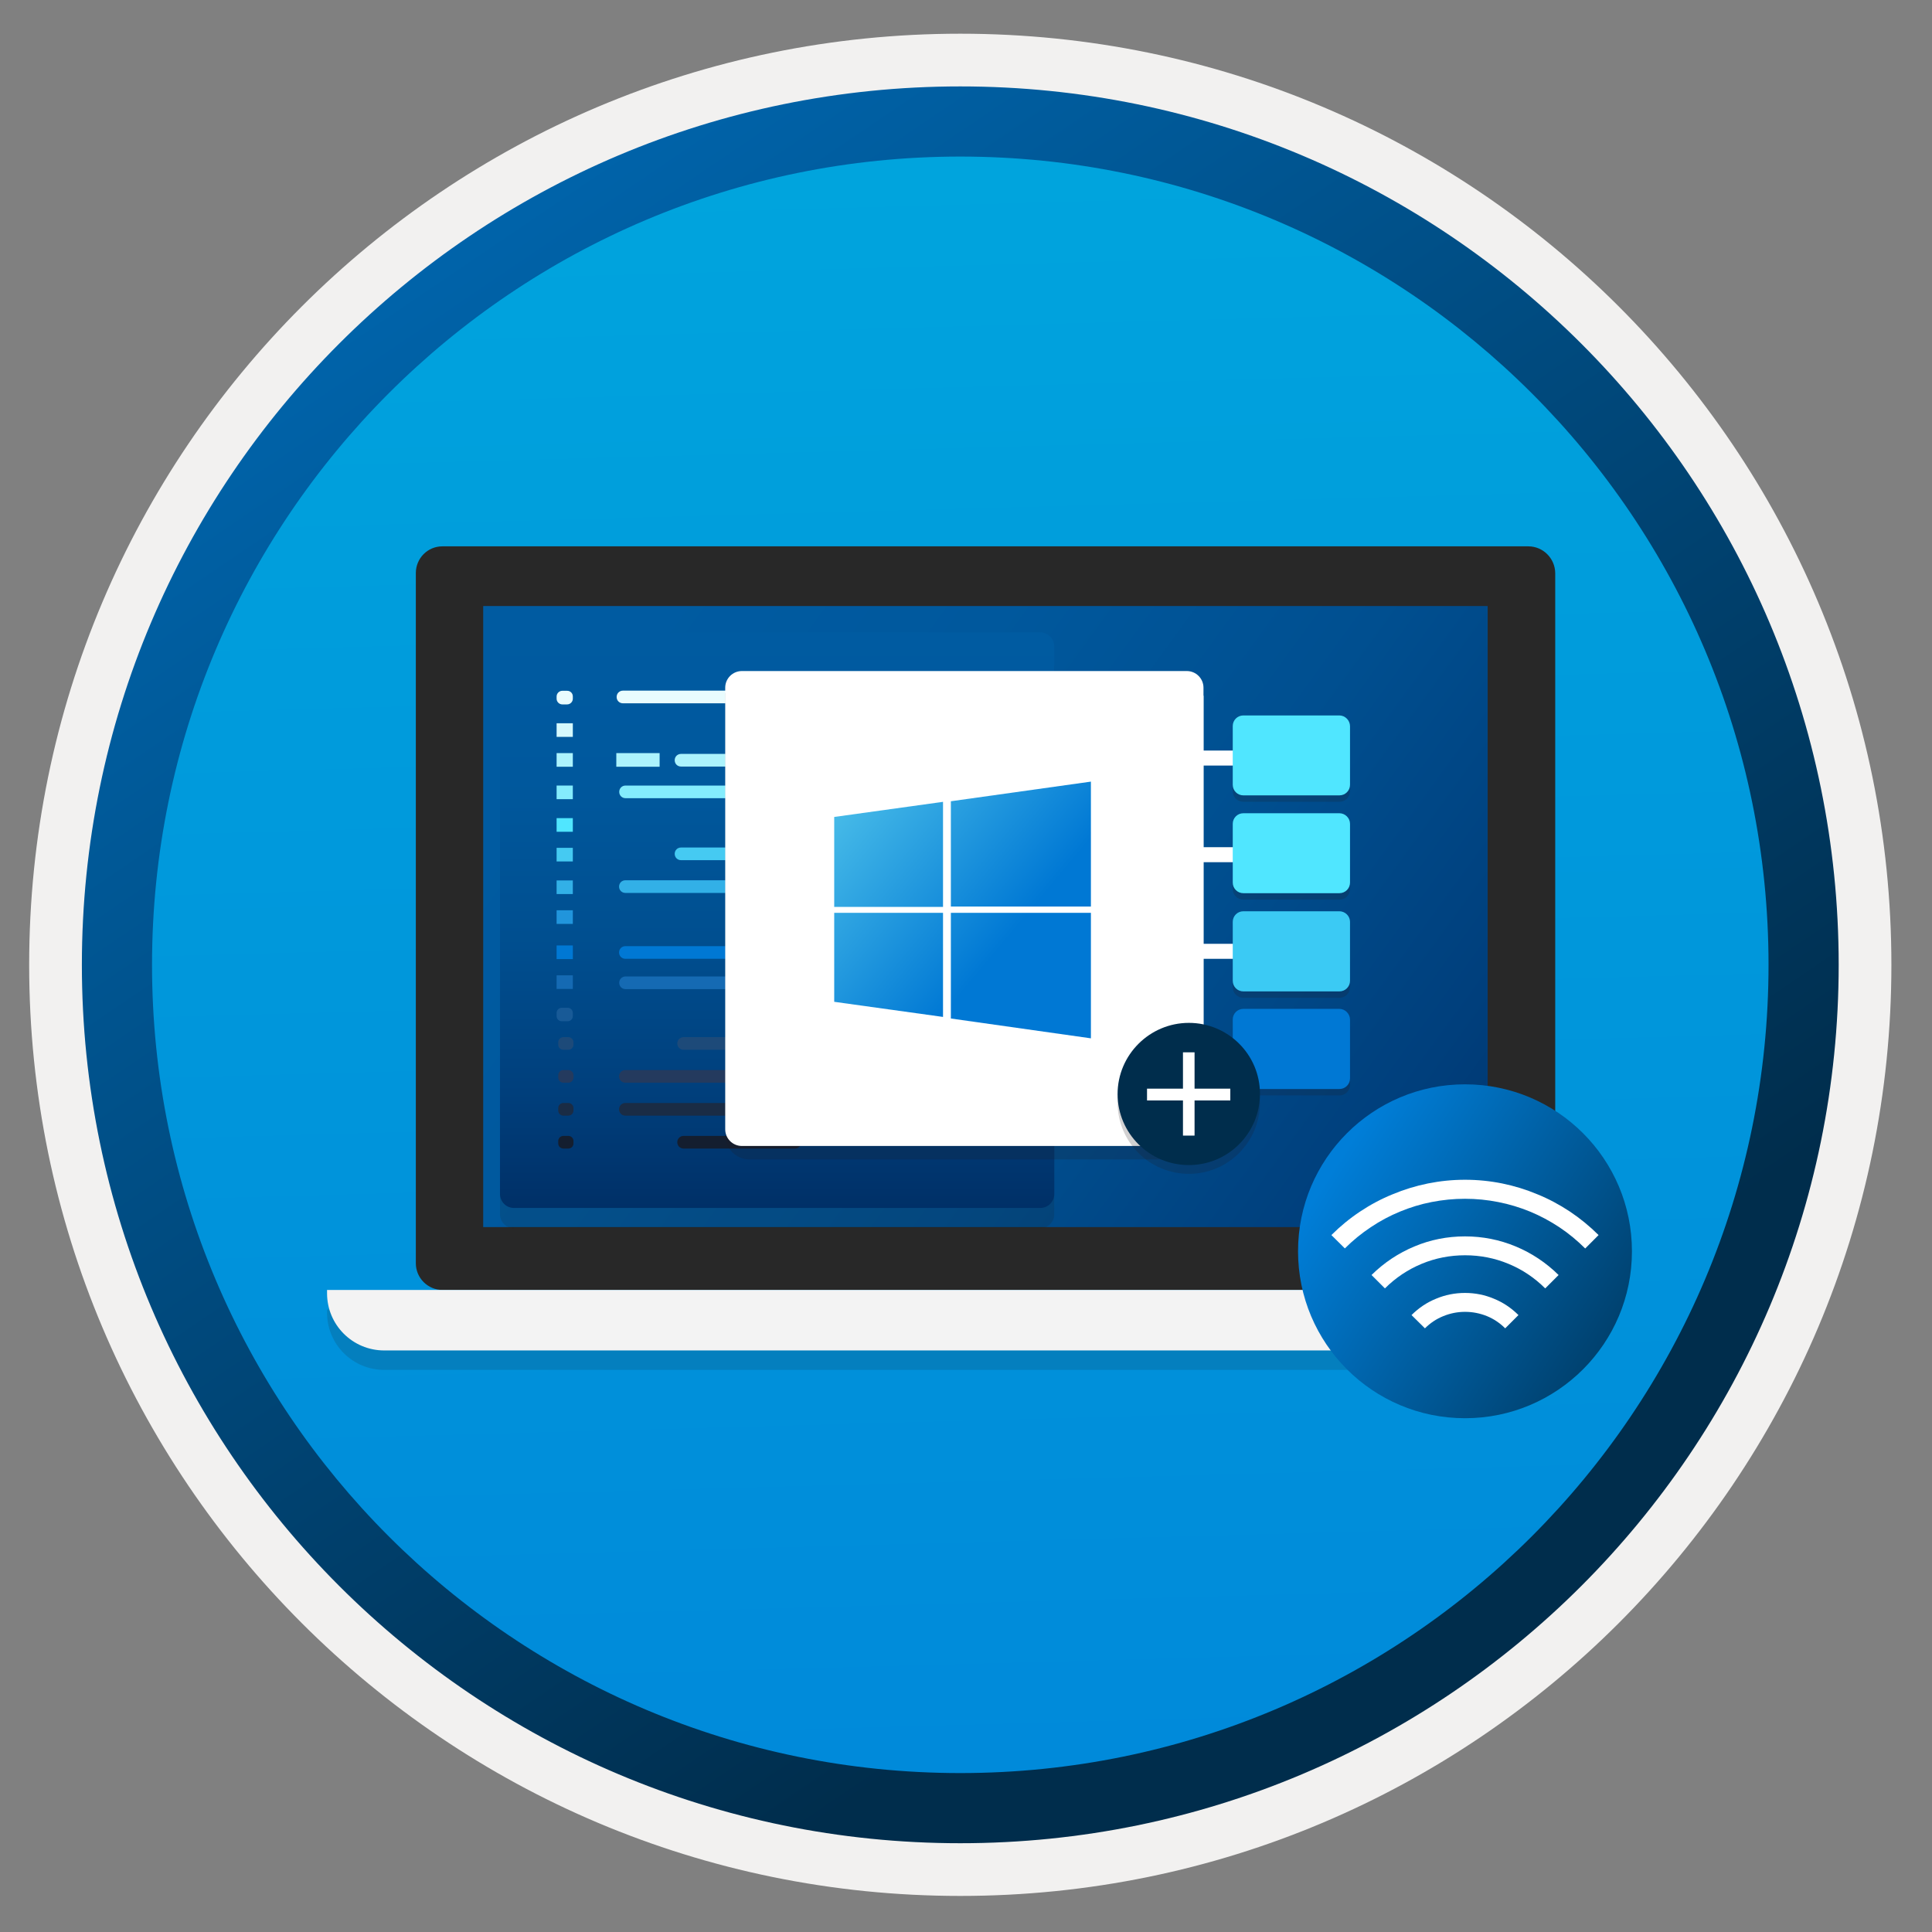 <svg width="103" height="103" viewBox="0 0 103 103" fill="none" xmlns="http://www.w3.org/2000/svg">
<rect x="0" y="0" width="103" height="103" fill="#808080" stroke="none"/>
<path d="M51.195 98.247C25.345 98.247 4.385 77.297 4.385 51.437C4.385 25.577 25.345 4.627 51.195 4.627C77.045 4.627 98.005 25.587 98.005 51.437C98.005 77.287 77.045 98.247 51.195 98.247Z" fill="url(#paint0_linear_1111_2947)"/>
<path fill-rule="evenodd" clip-rule="evenodd" d="M97.095 51.437C97.095 76.787 76.545 97.337 51.195 97.337C25.845 97.337 5.295 76.787 5.295 51.437C5.295 26.087 25.845 5.537 51.195 5.537C76.545 5.537 97.095 26.087 97.095 51.437ZM51.195 1.797C78.615 1.797 100.835 24.017 100.835 51.437C100.835 78.857 78.605 101.077 51.195 101.077C23.775 101.077 1.555 78.847 1.555 51.437C1.555 24.017 23.775 1.797 51.195 1.797Z" fill="#F2F1F0"/>
<path fill-rule="evenodd" clip-rule="evenodd" d="M94.285 51.437C94.285 75.237 74.995 94.527 51.195 94.527C27.395 94.527 8.105 75.237 8.105 51.437C8.105 27.637 27.395 8.347 51.195 8.347C74.995 8.347 94.285 27.637 94.285 51.437ZM51.195 4.607C77.055 4.607 98.025 25.577 98.025 51.437C98.025 77.297 77.055 98.267 51.195 98.267C25.335 98.267 4.365 77.297 4.365 51.437C4.365 25.577 25.325 4.607 51.195 4.607Z" fill="url(#paint1_linear_1111_2947)"/>
<path opacity="0.15" d="M77.626 69.808H17.436V69.986C17.436 71.672 18.798 73.033 20.484 73.033H74.589C76.275 73.033 77.636 71.672 77.636 69.986V69.808H77.626Z" fill="#1F1D20"/>
<path d="M81.018 30.718H24.096V66.489H81.018V30.718Z" fill="url(#paint2_linear_1111_2947)"/>
<path d="M81.479 29.127H23.583C22.798 29.127 22.169 29.766 22.169 30.551V67.347C22.169 68.132 22.808 68.771 23.593 68.771H81.489C82.275 68.771 82.913 68.132 82.913 67.347V30.551C82.903 29.766 82.264 29.127 81.479 29.127ZM79.311 65.42H25.761V32.31H79.311V65.42Z" fill="#282828"/>
<path d="M85.626 68.771H17.436V68.949C17.436 70.635 18.798 71.996 20.484 71.996H82.589C84.275 71.996 85.636 70.635 85.636 68.949V68.771H85.626Z" fill="#F3F3F3"/>
<path d="M78.103 75.609C83.018 75.609 87.003 71.624 87.003 66.708C87.003 61.793 83.018 57.808 78.103 57.808C73.187 57.808 69.202 61.793 69.202 66.708C69.202 71.624 73.187 75.609 78.103 75.609Z" fill="url(#paint3_linear_1111_2947)"/>
<path d="M70.98 65.845C71.453 65.373 71.962 64.955 72.515 64.588C73.065 64.222 73.644 63.914 74.248 63.669C74.853 63.416 75.479 63.225 76.128 63.093C76.78 62.962 77.436 62.896 78.103 62.896C78.773 62.896 79.436 62.962 80.085 63.093C80.73 63.225 81.356 63.416 81.957 63.669C82.562 63.914 83.137 64.222 83.69 64.588C84.24 64.955 84.753 65.376 85.225 65.845L84.511 66.56C84.086 66.135 83.628 65.757 83.133 65.427C82.635 65.098 82.115 64.819 81.576 64.596C81.03 64.372 80.466 64.2 79.883 64.086C79.297 63.969 78.704 63.91 78.103 63.91C77.502 63.91 76.908 63.969 76.326 64.083C75.743 64.196 75.183 64.368 74.64 64.592C74.094 64.816 73.574 65.094 73.083 65.424C72.585 65.754 72.123 66.131 71.698 66.556L70.98 65.845ZM78.103 65.915C79.048 65.915 79.946 66.094 80.803 66.45C81.657 66.805 82.422 67.314 83.093 67.974L82.379 68.688C81.807 68.117 81.155 67.681 80.418 67.377C79.686 67.073 78.912 66.922 78.106 66.922C77.3 66.922 76.527 67.073 75.794 67.377C75.062 67.681 74.406 68.117 73.834 68.688L73.12 67.974C73.79 67.314 74.556 66.805 75.41 66.45C76.256 66.094 77.157 65.915 78.103 65.915ZM75.252 70.11C75.637 69.729 76.069 69.436 76.56 69.238C77.047 69.033 77.561 68.93 78.103 68.93C78.645 68.93 79.158 69.033 79.645 69.238C80.133 69.436 80.569 69.729 80.953 70.11L80.246 70.817C79.964 70.535 79.638 70.315 79.272 70.165C78.898 70.015 78.509 69.938 78.106 69.938C77.703 69.938 77.319 70.015 76.949 70.165C76.575 70.315 76.249 70.535 75.967 70.817L75.252 70.11Z" fill="white"/>
<path opacity="0.15" d="M55.463 34.799H27.4C26.994 34.799 26.656 35.128 26.656 35.543V64.738C26.656 65.145 26.985 65.482 27.4 65.482H55.463C55.869 65.482 56.206 65.153 56.206 64.738V35.543C56.198 35.128 55.869 34.799 55.463 34.799Z" fill="#1F1D20"/>
<path d="M55.463 33.716H27.4C26.994 33.716 26.656 34.045 26.656 34.46V63.655C26.656 64.062 26.985 64.399 27.4 64.399H55.463C55.869 64.399 56.206 64.07 56.206 63.655V34.46C56.198 34.045 55.869 33.716 55.463 33.716Z" fill="url(#paint4_linear_1111_2947)"/>
<path d="M30.236 36.828H29.977C29.813 36.828 29.674 36.966 29.674 37.131V37.252C29.674 37.416 29.813 37.554 29.977 37.554H30.236C30.401 37.554 30.539 37.416 30.539 37.252V37.131C30.539 36.958 30.409 36.828 30.236 36.828Z" fill="#E9FCFE"/>
<path d="M30.539 38.559H29.674V39.285H30.539V38.559Z" fill="#D5F9FD"/>
<path d="M30.539 40.15H29.674V40.877H30.539V40.15Z" fill="#ACF3FD"/>
<path d="M30.539 41.88H29.674V42.606H30.539V41.88Z" fill="#84ECFD"/>
<path d="M30.539 43.617H29.674V44.344H30.539V43.617Z" fill="#50E6FF"/>
<path d="M30.539 45.2H29.674V45.926H30.539V45.2Z" fill="#45CAF2"/>
<path d="M30.539 46.938H29.674V47.664H30.539V46.938Z" fill="#32B0E7"/>
<path d="M30.539 48.529H29.674V49.256H30.539V48.529Z" fill="#2195DC"/>
<path d="M30.539 50.405H29.674V51.132H30.539V50.405Z" fill="#0078D4"/>
<path d="M30.539 51.997H29.674V52.723H30.539V51.997Z" fill="#156AB3"/>
<path d="M30.262 53.727H29.951C29.795 53.727 29.674 53.849 29.674 54.004V54.169C29.674 54.324 29.795 54.445 29.951 54.445H30.262C30.418 54.445 30.539 54.324 30.539 54.169V54.004C30.539 53.849 30.418 53.727 30.262 53.727Z" fill="#185A97"/>
<path d="M30.297 55.293H30.038C29.882 55.293 29.761 55.414 29.761 55.57V55.691C29.761 55.846 29.882 55.967 30.038 55.967H30.297C30.453 55.967 30.574 55.846 30.574 55.691V55.57C30.574 55.423 30.453 55.293 30.297 55.293Z" fill="#1D4A79"/>
<path d="M30.297 57.048H30.038C29.882 57.048 29.761 57.169 29.761 57.324V57.445C29.761 57.601 29.882 57.722 30.038 57.722H30.297C30.453 57.722 30.574 57.601 30.574 57.445V57.324C30.574 57.169 30.453 57.048 30.297 57.048Z" fill="#243A5E"/>
<path d="M30.297 58.803H30.038C29.882 58.803 29.761 58.924 29.761 59.08V59.201C29.761 59.357 29.882 59.478 30.038 59.478H30.297C30.453 59.478 30.574 59.357 30.574 59.201V59.08C30.574 58.924 30.453 58.803 30.297 58.803Z" fill="#1A2C45"/>
<path d="M30.297 60.558H30.038C29.882 60.558 29.761 60.679 29.761 60.835V60.956C29.761 61.112 29.882 61.233 30.038 61.233H30.297C30.453 61.233 30.574 61.112 30.574 60.956V60.835C30.574 60.679 30.453 60.558 30.297 60.558Z" fill="#141E2F"/>
<path d="M35.166 40.15H32.857V40.877H35.166V40.15Z" fill="#ACF3FD"/>
<path d="M44.134 36.82H33.211C33.021 36.82 32.874 36.967 32.874 37.158C32.874 37.348 33.021 37.495 33.211 37.495H44.134C44.324 37.495 44.471 37.348 44.471 37.158C44.471 36.967 44.315 36.82 44.134 36.82Z" fill="#E9FCFE"/>
<path d="M47.775 40.193H36.307C36.117 40.193 35.97 40.34 35.97 40.53C35.97 40.72 36.117 40.867 36.307 40.867H47.775C47.965 40.867 48.112 40.72 48.112 40.53C48.112 40.34 47.956 40.193 47.775 40.193Z" fill="#ACF3FD"/>
<path d="M40.493 41.88H33.349C33.159 41.88 33.012 42.027 33.012 42.217C33.012 42.407 33.159 42.554 33.349 42.554H40.493C40.683 42.554 40.83 42.407 40.83 42.217C40.83 42.027 40.674 41.88 40.493 41.88Z" fill="#84ECFD"/>
<path d="M47.368 45.183H36.307C36.117 45.183 35.97 45.33 35.97 45.52C35.97 45.711 36.117 45.858 36.307 45.858H47.368C47.559 45.858 47.706 45.711 47.706 45.52C47.706 45.33 47.559 45.183 47.368 45.183Z" fill="#45CAF2"/>
<path d="M46.287 46.93H33.341C33.151 46.93 33.004 47.077 33.004 47.267C33.004 47.457 33.151 47.604 33.341 47.604H46.287C46.477 47.604 46.624 47.457 46.624 47.267C46.624 47.085 46.477 46.93 46.287 46.93Z" fill="#32B0E7"/>
<path d="M50.066 50.442H33.341C33.151 50.442 33.004 50.589 33.004 50.779C33.004 50.969 33.151 51.116 33.341 51.116H50.066C50.257 51.116 50.404 50.969 50.404 50.779C50.404 50.589 50.257 50.442 50.066 50.442Z" fill="#0078D4"/>
<path d="M41.574 52.058H33.349C33.159 52.058 33.012 52.205 33.012 52.395C33.012 52.586 33.159 52.733 33.349 52.733H41.574C41.764 52.733 41.911 52.586 41.911 52.395C41.911 52.214 41.755 52.058 41.574 52.058Z" fill="#156AB3"/>
<path d="M40.087 55.293H36.446C36.255 55.293 36.108 55.44 36.108 55.63C36.108 55.82 36.255 55.967 36.446 55.967H40.087C40.277 55.967 40.424 55.82 40.424 55.63C40.424 55.449 40.277 55.293 40.087 55.293Z" fill="#1D4A79"/>
<path d="M49.124 55.293H41.574C41.384 55.293 41.237 55.44 41.237 55.63C41.237 55.82 41.384 55.967 41.574 55.967H49.124C49.314 55.967 49.461 55.82 49.461 55.63C49.461 55.449 49.305 55.293 49.124 55.293Z" fill="#1D4A79"/>
<path d="M42.785 57.048H33.341C33.151 57.048 33.004 57.195 33.004 57.385C33.004 57.575 33.151 57.722 33.341 57.722H42.785C42.975 57.722 43.122 57.575 43.122 57.385C43.122 57.203 42.966 57.048 42.785 57.048Z" fill="#243A5E"/>
<path d="M51.147 58.803H33.341C33.151 58.803 33.004 58.95 33.004 59.141C33.004 59.331 33.151 59.478 33.341 59.478H51.147C51.338 59.478 51.485 59.331 51.485 59.141C51.485 58.95 51.329 58.803 51.147 58.803Z" fill="#1A2C45"/>
<path d="M42.378 60.558H36.446C36.255 60.558 36.108 60.705 36.108 60.895C36.108 61.086 36.255 61.233 36.446 61.233H42.378C42.568 61.233 42.715 61.086 42.715 60.895C42.715 60.705 42.568 60.558 42.378 60.558Z" fill="#141E2F"/>
<path opacity="0.2" d="M62.852 61.812C63.574 61.812 64.15 61.225 64.15 60.513V36.942H38.663V60.513C38.663 61.236 39.249 61.812 39.962 61.812H62.852Z" fill="#1F1D21"/>
<path d="M64.161 37.074V36.665C64.161 36.173 63.763 35.775 63.271 35.775H39.553C39.061 35.775 38.663 36.173 38.663 36.665V37.105V37.503V60.205C38.663 60.697 39.061 61.095 39.553 61.095H63.281C63.773 61.095 64.171 60.697 64.171 60.205V37.105C64.171 37.094 64.161 37.084 64.161 37.074Z" fill="white"/>
<path d="M58.159 48.33V41.67L50.693 42.717V48.33H58.159Z" fill="url(#paint5_linear_1111_2947)"/>
<path d="M44.474 43.554V48.35H50.275V42.748L44.474 43.554Z" fill="url(#paint6_linear_1111_2947)"/>
<path d="M44.474 48.665V53.409L50.275 54.215V48.665H44.474Z" fill="url(#paint7_linear_1111_2947)"/>
<path d="M58.159 55.356V48.665H50.693V54.299L58.159 55.356Z" fill="url(#paint8_linear_1111_2947)"/>
<path opacity="0.2" d="M71.407 38.484H66.287C65.972 38.484 65.721 38.735 65.721 39.049V42.18C65.721 42.494 65.972 42.745 66.287 42.745H71.407C71.721 42.745 71.973 42.494 71.973 42.18V39.06C71.973 38.745 71.711 38.484 71.407 38.484Z" fill="#1F1D21"/>
<path opacity="0.2" d="M71.407 48.924H66.287C65.972 48.924 65.721 49.175 65.721 49.489V52.631C65.721 52.945 65.972 53.196 66.287 53.196H71.407C71.721 53.196 71.973 52.945 71.973 52.631V49.489C71.973 49.175 71.711 48.924 71.407 48.924Z" fill="#1F1D21"/>
<path opacity="0.2" d="M71.407 43.698H66.287C65.972 43.698 65.721 43.95 65.721 44.264V47.395C65.721 47.709 65.972 47.96 66.287 47.96H71.407C71.721 47.96 71.973 47.709 71.973 47.395V44.264C71.973 43.95 71.711 43.698 71.407 43.698Z" fill="#1F1D21"/>
<path opacity="0.2" d="M71.407 54.128H66.287C65.972 54.128 65.721 54.379 65.721 54.693V57.834C65.721 58.149 65.972 58.4 66.287 58.4H71.407C71.721 58.4 71.973 58.149 71.973 57.834V54.704C71.973 54.389 71.711 54.128 71.407 54.128Z" fill="#1F1D21"/>
<path d="M68.601 55.859H61.512" stroke="white" stroke-width="0.8" stroke-miterlimit="10"/>
<path d="M68.601 50.717H61.512" stroke="white" stroke-width="0.8" stroke-miterlimit="10"/>
<path d="M68.601 45.566H61.512" stroke="white" stroke-width="0.8" stroke-miterlimit="10"/>
<path d="M68.601 40.414H61.512" stroke="white" stroke-width="0.8" stroke-miterlimit="10"/>
<path d="M71.407 38.142H66.287C65.972 38.142 65.721 38.393 65.721 38.707V41.838C65.721 42.152 65.972 42.403 66.287 42.403H71.407C71.721 42.403 71.973 42.152 71.973 41.838V38.718C71.973 38.403 71.711 38.142 71.407 38.142Z" fill="#50E6FF"/>
<path d="M71.407 48.582H66.287C65.972 48.582 65.721 48.833 65.721 49.147V52.288C65.721 52.603 65.972 52.854 66.287 52.854H71.407C71.721 52.854 71.973 52.603 71.973 52.288V49.147C71.973 48.833 71.711 48.582 71.407 48.582Z" fill="#3BCAF4"/>
<path d="M71.407 43.356H66.287C65.972 43.356 65.721 43.608 65.721 43.922V47.053C65.721 47.367 65.972 47.618 66.287 47.618H71.407C71.721 47.618 71.973 47.367 71.973 47.053V43.922C71.973 43.608 71.711 43.356 71.407 43.356Z" fill="#50E6FF"/>
<path d="M71.407 53.786H66.287C65.972 53.786 65.721 54.037 65.721 54.351V57.492C65.721 57.807 65.972 58.058 66.287 58.058H71.407C71.721 58.058 71.973 57.807 71.973 57.492V54.362C71.973 54.047 71.711 53.786 71.407 53.786Z" fill="#0078D4"/>
<path opacity="0.2" d="M63.382 62.58C65.476 62.58 67.172 60.884 67.172 58.779C67.172 56.685 65.465 54.999 63.382 54.999C61.298 54.999 59.581 56.695 59.581 58.8C59.591 60.894 61.287 62.58 63.382 62.58Z" fill="#1F1D21"/>
<path d="M63.382 62.113C65.476 62.113 67.172 60.416 67.172 58.312C67.172 56.217 65.465 54.532 63.382 54.532C61.298 54.532 59.581 56.228 59.581 58.333C59.591 60.427 61.287 62.113 63.382 62.113Z" fill="#002D4C"/>
<path d="M63.685 56.102H63.067V60.542H63.685V56.102Z" fill="white"/>
<path d="M65.591 58.039H61.151V58.668H65.591V58.039Z" fill="white"/>
<defs>
<linearGradient id="paint0_linear_1111_2947" x1="49.421" y1="-13.353" x2="53.403" y2="132.417" gradientUnits="userSpaceOnUse">
<stop stop-color="#00ABDE"/>
<stop offset="1" stop-color="#007ED8"/>
</linearGradient>
<linearGradient id="paint1_linear_1111_2947" x1="2.626" y1="-20.186" x2="98.153" y2="120.695" gradientUnits="userSpaceOnUse">
<stop stop-color="#007ED8"/>
<stop offset="0.707" stop-color="#002D4C"/>
</linearGradient>
<linearGradient id="paint2_linear_1111_2947" x1="82.414" y1="68.729" x2="33.663" y2="33.248" gradientUnits="userSpaceOnUse">
<stop stop-color="#003067"/>
<stop offset="0.2" stop-color="#003F7C"/>
<stop offset="0.47" stop-color="#004F90"/>
<stop offset="0.74" stop-color="#00589D"/>
<stop offset="1" stop-color="#005BA1"/>
</linearGradient>
<linearGradient id="paint3_linear_1111_2947" x1="71.141" y1="62.214" x2="98.45" y2="79.826" gradientUnits="userSpaceOnUse">
<stop stop-color="#007ED8"/>
<stop offset="0.707" stop-color="#002D4C"/>
</linearGradient>
<linearGradient id="paint4_linear_1111_2947" x1="41.431" y1="64.399" x2="41.431" y2="33.661" gradientUnits="userSpaceOnUse">
<stop stop-color="#003067"/>
<stop offset="0.2" stop-color="#003F7C"/>
<stop offset="0.47" stop-color="#004F90"/>
<stop offset="0.74" stop-color="#00589D"/>
<stop offset="1" stop-color="#005BA1"/>
</linearGradient>
<linearGradient id="paint5_linear_1111_2947" x1="46.975" y1="38.768" x2="63.237" y2="52.374" gradientUnits="userSpaceOnUse">
<stop stop-color="#4DC1EA"/>
<stop offset="0.585" stop-color="#0078D4"/>
</linearGradient>
<linearGradient id="paint6_linear_1111_2947" x1="43.802" y1="42.56" x2="60.063" y2="56.167" gradientUnits="userSpaceOnUse">
<stop stop-color="#4DC1EA"/>
<stop offset="0.585" stop-color="#0078D4"/>
</linearGradient>
<linearGradient id="paint7_linear_1111_2947" x1="41.101" y1="45.788" x2="57.363" y2="59.395" gradientUnits="userSpaceOnUse">
<stop stop-color="#4DC1EA"/>
<stop offset="0.585" stop-color="#0078D4"/>
</linearGradient>
<linearGradient id="paint8_linear_1111_2947" x1="43.787" y1="42.579" x2="60.048" y2="56.185" gradientUnits="userSpaceOnUse">
<stop stop-color="#4DC1EA"/>
<stop offset="0.585" stop-color="#0078D4"/>
</linearGradient>
</defs>
</svg>
